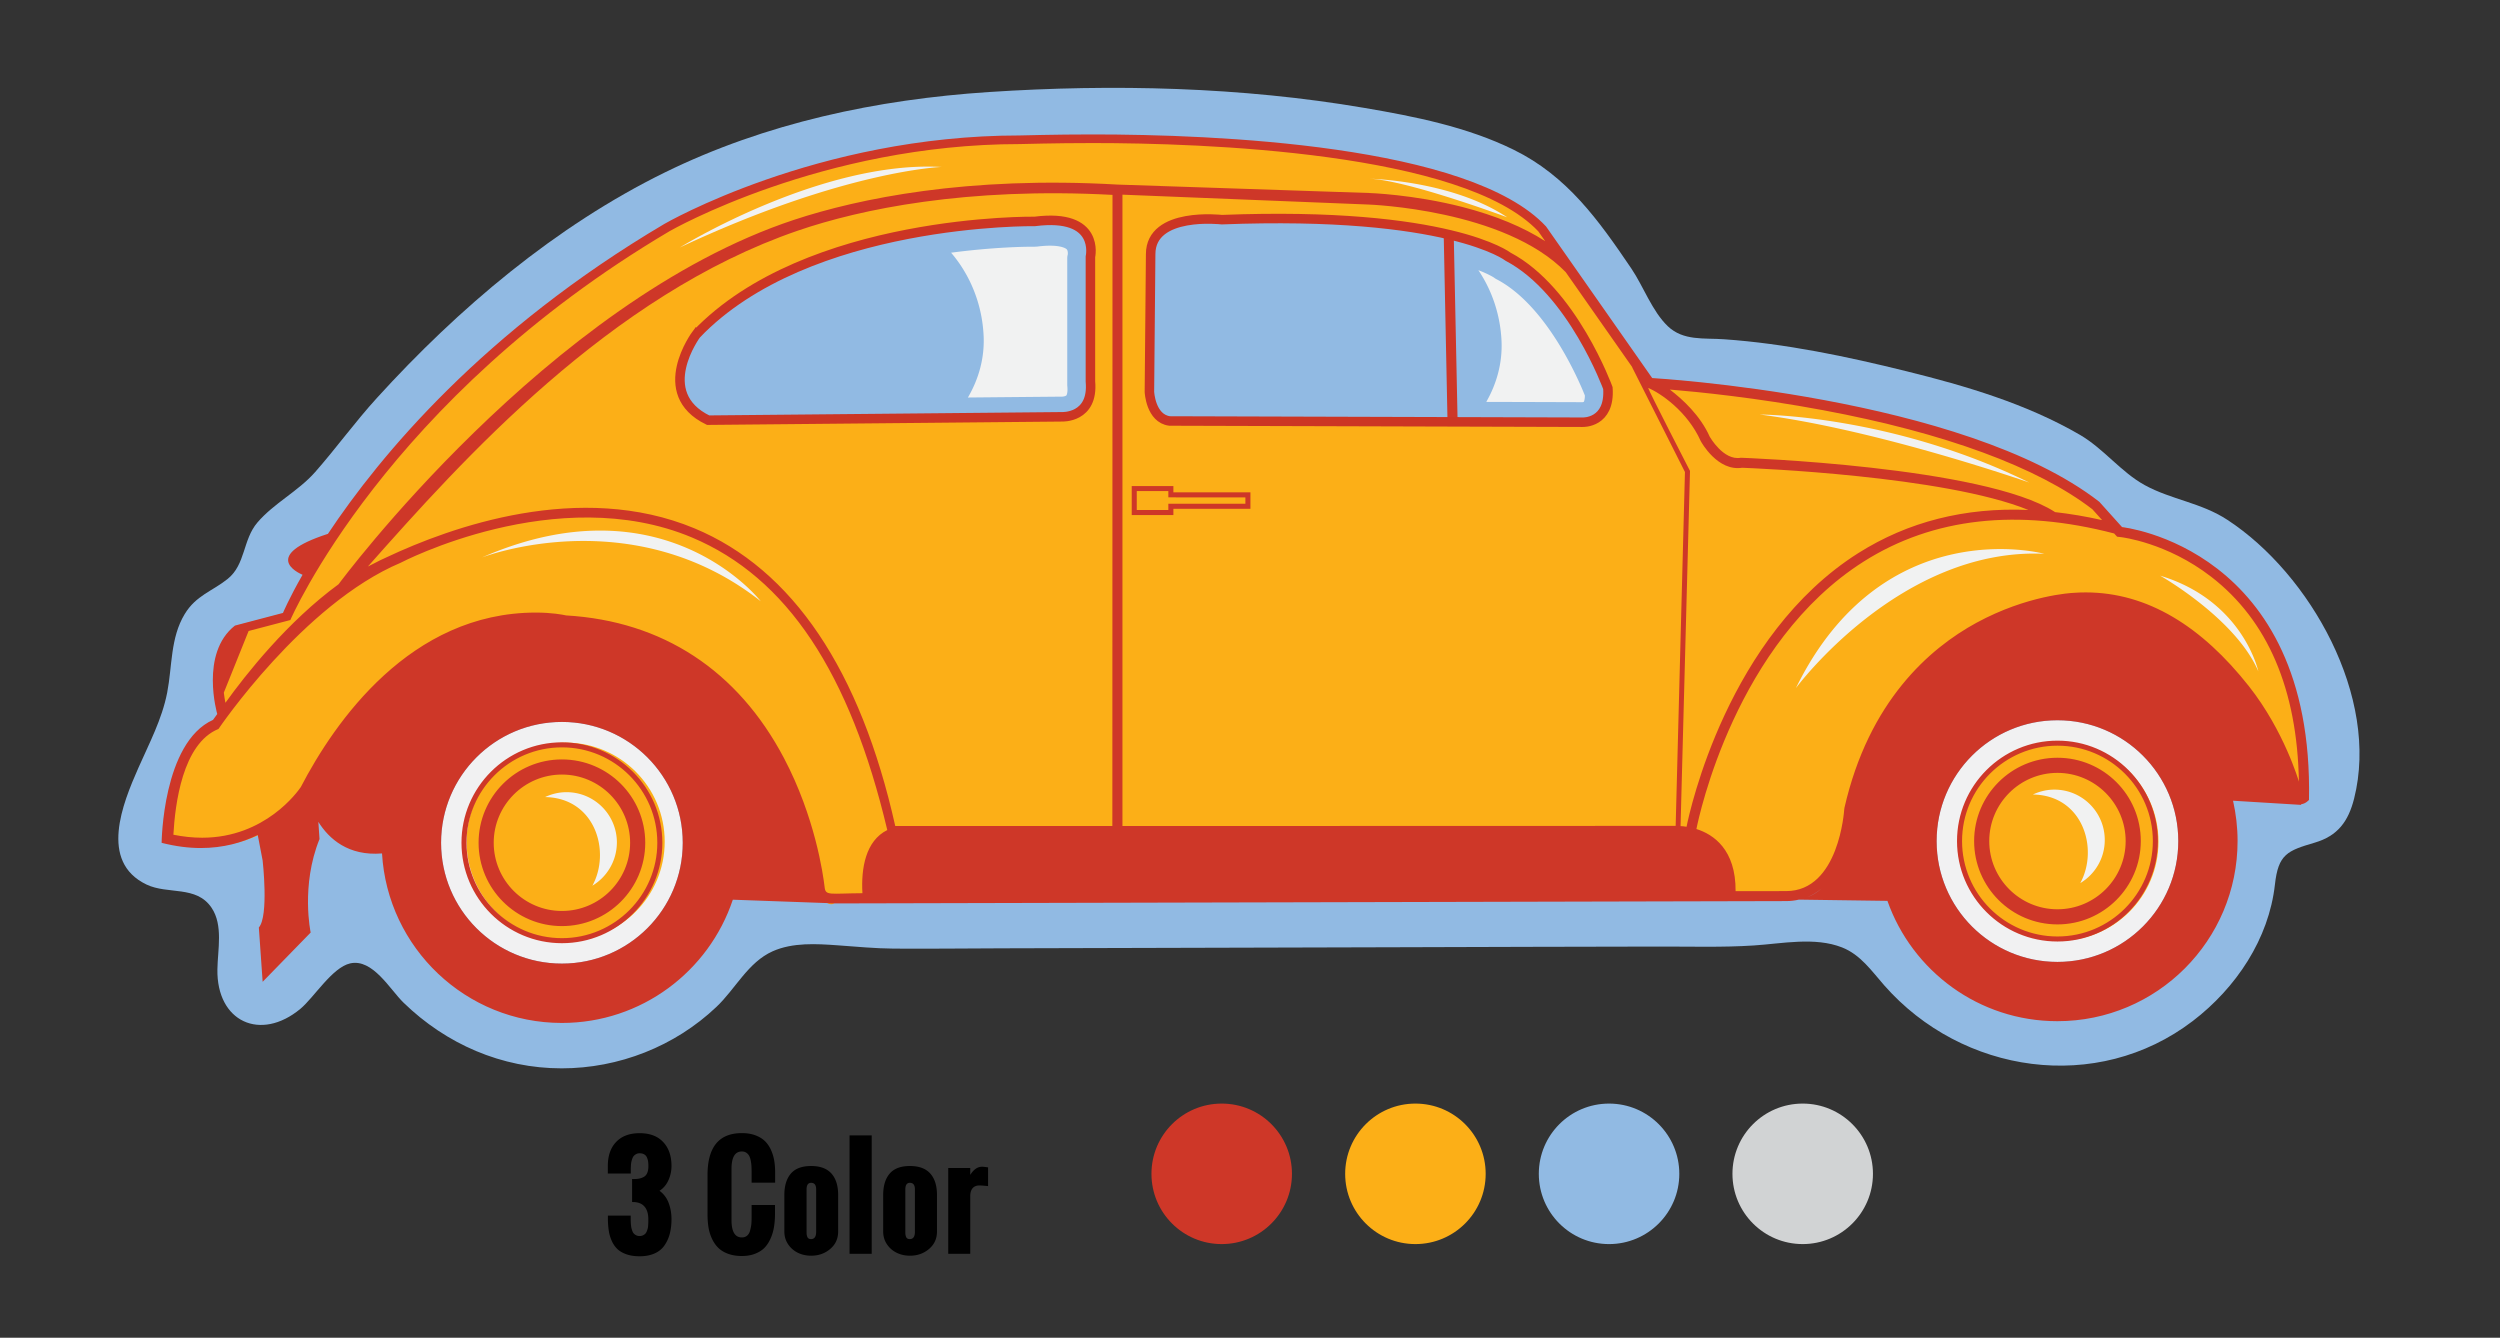 <svg id="spotcolor-3" xmlns="http://www.w3.org/2000/svg" viewBox="0 0 342 183"><rect x="0" y="0" width="342" height="183" fill="#333333" stroke="none"/><path fill="#91BAE3" d="M76.82 146.15c-8.18 0-15.79-3.32-21.62-8.99-1.86-1.81-4.21-6.05-7.29-5.37-2.46.55-4.96 4.68-6.83 6.23-5.44 4.5-11.46 1.77-11.34-5.42.04-2.67.81-6.04-.8-8.42-2.08-3.09-5.97-1.77-8.91-3.18-6.51-3.13-3.24-11.1-1.11-15.93 1.49-3.38 3.24-6.67 3.95-10.32.7-3.6.42-7.49 2.4-10.75 1.55-2.55 3.74-3.1 5.87-4.8 2.47-1.98 2.05-5.36 4.08-7.73 2.27-2.65 5.55-4.24 7.89-6.89 2.91-3.31 5.48-6.88 8.46-10.15C62.71 42.18 76 30.93 90.93 23.6c13.83-6.79 29.04-10 44.35-11.01 17.02-1.12 34.53-.7 51.36 2.17 6.93 1.18 14.07 2.6 20.42 5.72 7.35 3.61 11.63 9.65 16.12 16.27 1.64 2.43 2.84 5.84 4.98 7.88 2.12 2.02 4.95 1.59 7.67 1.78 8.36.58 16.84 2.36 24.95 4.37 8.17 2.02 16.39 4.44 23.71 8.68 3.31 1.92 5.65 5.12 8.92 6.91 3.64 1.99 7.7 2.39 11.29 4.74 11.34 7.41 20.86 24.27 17.34 38.15-.79 3.11-2.23 5.08-5.37 6.01-3.77 1.11-5 1.58-5.46 5.74-.83 7.44-5.31 14.13-11.23 18.66-13.1 10.01-31.55 7.26-42.22-4.88-1.74-1.98-3.22-4.17-5.76-5.18-3.73-1.47-8.22-.52-12.08-.27-4.3.28-8.62.14-12.93.15-11.64.01-23.28.06-34.92.09l-54.93.15c-4.97.01-9.93.08-14.9.04-2.56-.02-5.08-.27-7.63-.45-2.92-.21-6.15-.41-8.9.81-3.39 1.51-5.09 5.15-7.71 7.62-5.69 5.4-13.35 8.4-21.18 8.4m152.91 14.43c0-5.3-4.3-9.61-9.61-9.61s-9.61 4.3-9.61 9.61 4.3 9.61 9.61 9.61 9.61-4.31 9.61-9.61"></path><path fill="#F1F1F2" d="M76.87 131.82c-9.13 0-16.53-7.4-16.53-16.53s7.4-16.53 16.53-16.53 16.53 7.4 16.53 16.53-7.4 16.53-16.53 16.53zm204.59-.23c-9.13 0-16.53-7.4-16.53-16.53s7.4-16.53 16.53-16.53 16.53 7.4 16.53 16.53-7.4 16.53-16.53 16.53z"></path><path fill="#FCAF17" d="M77.38 101.59c7.48 0 13.55 6.07 13.55 13.55s-6.07 13.55-13.55 13.55-13.55-6.07-13.55-13.55 6.07-13.55 13.55-13.55zm204.35 0c7.48 0 13.55 6.07 13.55 13.55s-6.07 13.55-13.55 13.55-13.55-6.07-13.55-13.55 6.07-13.55 13.55-13.55zm8.15-29.5l-3.1-3.44c-18.6-14.47-60.96-16.88-60.96-16.88l-14.46-20.66c-13.78-14.81-70.6-12.4-70.6-12.4-28.24-.34-49.6 12.05-49.6 12.05C51.55 54.18 39.15 83.8 39.15 83.8l-6.54 1.72c-4.82 3.79-2.41 12.05-2.41 12.05l-.23 1.84c-6.89 3.1-7.35 15.73-7.35 15.73 13.43 3.44 19.98-6.89 19.98-6.89 14.47-27.9 34.79-22.73 34.79-22.73 31 1.72 34.1 36.16 34.1 36.16 2.07 3.1 2.76 1.72 2.76 1.72l129.15-.34c9.3.69 9.99-12.4 9.99-12.4 6.2-27.21 29.96-28.24 29.96-28.24 20.66-1.38 29.28 24.45 29.28 24.45.69 4.82 2.75 2.41 2.75 2.41.68-34.43-25.5-37.19-25.5-37.19zM145.35 57.05l-48.22.46c-7.58-3.67-1.61-11.71-1.61-11.71 15.15-15.84 46.15-15.38 46.15-15.38 8.96-1.15 7.58 4.82 7.58 4.82v16.99c.46 5.05-3.9 4.82-3.9 4.82zm71 .75l-56.31-.17c-2.58-.34-2.76-3.96-2.76-3.96l.17-18.77c0-5.85 9.7-4.71 9.7-4.71 31-1.21 39.03 5.05 39.03 5.05 8.78 4.65 13.6 17.91 13.6 17.91.36 4.82-3.43 4.65-3.43 4.65zm-13.11 102.78c0 5.31-4.3 9.61-9.61 9.61s-9.61-4.3-9.61-9.61c0-5.3 4.3-9.61 9.61-9.61s9.61 4.3 9.61 9.61"></path><path fill="#CE3728" d="M76.87 103.89c-6.3 0-11.4 5.11-11.4 11.4s5.11 11.4 11.4 11.4c6.3 0 11.4-5.11 11.4-11.4s-5.1-11.4-11.4-11.4zm0 20.73c-5.15 0-9.33-4.19-9.33-9.33s4.19-9.33 9.33-9.33c5.15 0 9.33 4.19 9.33 9.33s-4.18 9.33-9.33 9.33zm99.87 35.96c0 5.3-4.3 9.61-9.61 9.61s-9.61-4.3-9.61-9.61 4.3-9.61 9.61-9.61 9.61 4.3 9.61 9.61zm139.13-51.15c.69-34.56-25.57-37.32-25.57-37.32l-3.11-3.46c-18.66-14.51-61.17-16.93-61.17-16.93l-8.1-11.57-2.66-3.8-3.76-5.37c-10.43-11.21-45.44-12.59-62.01-12.59-5.4 0-9.61.14-10 .14-27.76 0-48.6 12.1-48.6 12.1-24.71 14.61-38.86 31.62-46.03 42.4-9.14 2.96-4.17 5.3-3.47 5.6-1.87 3.27-2.68 5.22-2.68 5.22l-6.57 1.73c-4.84 3.8-2.42 12.1-2.42 12.1l-.58.8c-6.91 3.11-7.03 16.82-7.03 16.82 1.93.49 3.71.71 5.35.71 3.1 0 5.69-.75 7.8-1.78l.67 3.49s.86 7.6-.52 9.16l.52 7.43 6.57-6.74s-1.38-6.39 1.21-12.79l-.16-2.35c1.45 2.32 4.09 4.7 8.71 4.32.76 12.93 11.48 23.19 24.6 23.19 10.89 0 20.12-7.06 23.39-16.86l12.82.46-.01-.01c.53.1.97.06.97.06l130.3-.32c.63 0 1.21-.07 1.76-.2l12.11.17c3.38 9.59 12.51 16.46 23.25 16.46 13.62 0 24.65-11.04 24.65-24.65 0-1.89-.22-3.73-.62-5.51l9.34.57s-.01-.04-.03-.1c.59-.02 1.08-.58 1.08-.58zm-66.49-53.32c16.65 3.11 29.39 7.8 36.86 13.56l1.33 1.48c-2.21-.5-4.37-.86-6.48-1.1l.01-.02c-9.72-6.25-42.95-7.41-42.95-7.41-2.39.44-4.25-2.88-4.26-2.88-1.28-2.88-3.68-5.1-5.46-6.45 3.89.32 11.88 1.12 20.95 2.82zM34.01 86.32l5.71-1.5S52.7 54.63 91.59 31.63c.21-.12 20.84-11.92 47.91-11.92.38 0 4.7-.14 10-.14 14.91 0 50.65 1.18 60.94 12.08l.94 1.34c-3.01-1.94-6.81-3.51-11.3-4.67-6.74-1.73-12.79-1.92-12.84-1.92l-34.34-1.15c-20.56-1.19-35.42 1.91-44.24 4.81-33.72 11.13-62.34 49.86-62.34 49.86-6.98 5.11-12.66 12.29-15.48 16.22-.08-.38-.16-.85-.22-1.39l3.39-8.43zm42.86 45.5c-9.13 0-16.53-7.4-16.53-16.53s7.4-16.53 16.53-16.53 16.53 7.4 16.53 16.53c.01 9.13-7.4 16.53-16.53 16.53zm41.11-9.63c-4.47.03-5.05.38-5.17-.83-.21-1.78-1.31-9.58-5.56-17.65-6.32-12-16.62-18.75-29.8-19.52-.46-.1-1.95-.39-4.15-.39-17.16 0-27.5 14.93-32.15 23.87-.39.57-4.86 6.93-13.5 6.93-1.27 0-2.59-.14-3.93-.41.23-4.16 1.24-12.47 6.17-14.47 0 0 11.54-17.08 24.91-22.73 0 0 21.38-11.22 39.87-3.46 12.98 5.46 21.61 18.5 26.71 40.02-2.96 1.47-3.6 5.22-3.4 8.64zM95.01 72.28c-15.68-6.53-33.31-.2-42.13 3.96-.59.26-1.18.55-1.76.86-.28.14-.54.27-.79.4 12.9-14.56 33.11-37.15 58.82-45.95 8.56-2.93 23.06-5.97 43.04-4.89l-.02 86.34h-29.7c-4.77-21.33-14.04-35.13-27.46-40.72zM153.55 113V26.63l33.62 1.35c.21.01 18.67.66 27.02 9.25l9.11 13.01-.02.01 7.22 14.32-1.27 48.41-75.68.02zm76.35.01l1.29-48.5v-.09s-5.73-11.12-5.72-11.35c1.65.68 5.37 3.19 7.19 7.27.09.17 2.31 4.17 5.66 3.65 1.53.06 27.63 1.09 39.16 5.77-8.66-.37-16.45 1.6-23.26 5.9-17.85 11.28-23.05 35.19-23.5 37.44-.34-.06-.62-.08-.82-.09zm7.53 8.9c.04-5.71-3.04-7.77-5.36-8.5.36-1.83 5.39-25.53 22.9-36.6 9.49-6 21.02-7.28 34.25-3.83l.04.05.36.39.53.06c.06.01 6.25.71 12.34 5.42 7.74 5.98 11.77 15.41 12 28.03-.01-.04-2.01-6.93-6.82-13.03-6.45-8.19-13.88-12.86-22.35-12.86-.55 0-1.12.02-1.65.06-.26.01-6.36.32-13.3 4.1-6.4 3.49-14.72 10.71-18.05 25.31l-.03.23c-.01.11-.7 11.16-7.94 11.16-.04 0-2.58 0-6.92.01zm11.76-.36c-.57.5-1.21.91-1.94 1.18.72-.29 1.36-.7 1.94-1.18zm32.27 10.04c-9.13 0-16.53-7.4-16.53-16.53s7.4-16.53 16.53-16.53 16.53 7.4 16.53 16.53-7.4 16.53-16.53 16.53zM76.87 101.55c-7.58 0-13.74 6.16-13.74 13.74s6.16 13.74 13.74 13.74 13.74-6.16 13.74-13.74-6.16-13.74-13.74-13.74zm0 26.79c-7.2 0-13.05-5.85-13.05-13.05s5.85-13.05 13.05-13.05c7.2 0 13.05 5.85 13.05 13.05s-5.85 13.05-13.05 13.05zm204.59-27.02c-7.58 0-13.74 6.16-13.74 13.74s6.16 13.74 13.74 13.74 13.74-6.16 13.74-13.74-6.16-13.74-13.74-13.74zm0 26.79c-7.2 0-13.05-5.85-13.05-13.05 0-7.2 5.85-13.05 13.05-13.05s13.05 5.85 13.05 13.05c0 7.2-5.85 13.05-13.05 13.05zm-82.58-95.59l.52 25.06-1.38.03-.52-25.48 1.38.39zm-38.36 33.97h-5.7v3.97h5.7v-.86h10.54v-2.25h-10.54v-.86zm9.85 1.56v.86h-10.54v.86h-4.32v-2.59h4.32v.86l10.54.01zm111.09 35.61c-6.3 0-11.4 5.11-11.4 11.4 0 6.3 5.11 11.4 11.4 11.4s11.4-5.11 11.4-11.4c.01-6.3-5.1-11.4-11.4-11.4zm0 20.73c-5.15 0-9.33-4.19-9.33-9.33s4.18-9.33 9.33-9.33c5.14 0 9.33 4.19 9.33 9.33s-4.18 9.33-9.33 9.33z"></path><path fill="none" stroke="#CC3524" stroke-width="1.3" stroke-miterlimit="10" d="M95.26 45.73c15.21-15.9 46.31-15.44 46.31-15.44 8.99-1.15 7.6 4.84 7.6 4.84v17.05c.46 5.07-3.92 4.84-3.92 4.84l-48.38.46c-7.6-3.69-1.61-11.75-1.61-11.75zM160 57.59l56.5.17s3.8.17 3.46-4.67c0 0-4.84-13.31-13.65-17.97 0 0-8.06-6.28-39.17-5.07 0 0-9.73-1.15-9.73 4.72l-.17 18.83c0 .02.17 3.65 2.76 3.99z"></path><path fill="#F1F2F2" d="M81.04 121.16c2.55-4.67.39-12.01-6.48-12.12.89-.42 1.89-.67 2.94-.67 3.8 0 6.89 3.08 6.89 6.89a6.911 6.911 0 0 1-3.35 5.9zm203.54-.35c2.55-4.67.39-12.01-6.48-12.12.89-.42 1.89-.67 2.94-.67 3.8 0 6.89 3.08 6.89 6.89 0 2.51-1.34 4.7-3.35 5.9zM128.81 22.84s-13.32.46-35.82 11.02c.01 0 19.29-11.94 35.82-11.02zm-62.9 53.43c25.02-10.95 38.16 5.98 38.16 5.98-17.73-13.95-38.16-5.98-38.16-5.98zm140.28-46.54s-13.55-5.05-18.83-5.28c0 0 11.25.23 18.83 5.28zm34.56 26.98s17.91 0 36.85 9.3c0 0-20.67-7.24-36.85-9.3zm4.93 37.42c11.94-24.34 33.98-18.37 33.98-18.37-19.74-.91-33.98 18.37-33.98 18.37zm49.83-15.38c11.37 3.44 13.43 13.09 13.43 13.09-3.1-7.24-13.43-13.09-13.43-13.09zM146.07 34.83c-.07.26-.07.38-.07.66v17.05c0 .1 0 .19.01.28.08.84-.07 1.2-.13 1.27-.08.09-.36.16-.56.17h-.05c-.01 0-5.55.05-12.86.12 1.47-2.51 2.29-5.39 2.15-8.42-.19-4.31-1.82-8.32-4.45-11.39 5.75-.76 10.08-.82 11.13-.82h.27c.13 0 .27-.01.4-.02.63-.08 1.21-.12 1.74-.12 1.47 0 2.14.33 2.3.52.14.17.14.54.12.7m58.73 3.41c-.19-.1-.27-.14-.43-.27-.14-.09-.79-.49-2.13-1.01 1.88 2.79 3.01 6.14 3.17 9.71.13 2.98-.66 5.82-2.09 8.31 7.6.02 13.16.04 13.16.04.07-.01.16-.03.18-.05.04-.05.15-.32.15-.87-.88-2.2-5.2-12.25-12.01-15.86"></path><path fill="#D1D3D4" d="M256.22 160.58c0-5.3-4.3-9.61-9.61-9.61s-9.61 4.3-9.61 9.61 4.3 9.61 9.61 9.61 9.61-4.31 9.61-9.61"></path><path d="M83.15 166.29h3.13v.63c0 .11.01.27.02.48.02.21.04.38.06.51.03.13.07.28.13.45.06.17.13.3.22.39.08.09.19.17.33.24.13.07.29.1.45.1a1.096 1.096 0 0 0 .77-.3c.08-.08.16-.2.22-.35.06-.15.1-.28.13-.39.03-.11.05-.26.06-.45.01-.19.02-.34.02-.42v-.41c0-.75-.18-1.33-.55-1.74-.37-.41-.93-.61-1.67-.59v-3.15c.37.01.67 0 .93-.05s.48-.13.69-.25c.21-.12.36-.31.46-.55.1-.25.15-.55.15-.93 0-.24-.02-.45-.04-.63-.03-.18-.08-.36-.16-.54s-.2-.32-.37-.42-.38-.15-.63-.15c-.17 0-.32.03-.45.1-.14.07-.24.15-.33.24-.08.09-.16.22-.22.39s-.1.31-.13.45c-.03.13-.05.3-.06.51-.01.21-.02.37-.02.47v.61h-3.14v-1.03c0-1.4.38-2.5 1.14-3.29.76-.8 1.83-1.2 3.22-1.2 1.38 0 2.45.4 3.21 1.21.76.8 1.14 1.9 1.14 3.28 0 .68-.14 1.33-.42 1.95-.28.62-.69 1.1-1.22 1.44.57.42.99.97 1.25 1.66s.39 1.43.39 2.22c0 .75-.08 1.42-.24 2.02-.16.6-.41 1.13-.74 1.6-.33.47-.78.83-1.35 1.08-.57.25-1.25.38-2.02.38-.66 0-1.24-.08-1.75-.25-.51-.17-.92-.4-1.24-.68-.32-.29-.58-.65-.79-1.08-.2-.43-.35-.89-.43-1.37-.08-.48-.13-1.02-.14-1.62v-.57h-.01zm13.64-.18v-5.36c0-3.83 1.57-5.74 4.7-5.74.66 0 1.25.09 1.76.27.51.18.94.42 1.29.73.35.31.63.7.86 1.15.22.46.39.95.49 1.48.1.53.15 1.12.15 1.76v1.39h-3.22v-1.49c0-.29-.01-.55-.02-.76-.01-.21-.04-.46-.09-.73-.05-.27-.12-.49-.21-.67-.09-.17-.22-.32-.39-.44s-.38-.18-.62-.18c-.95 0-1.42.8-1.42 2.39v6.99c0 1.59.47 2.38 1.42 2.38.28 0 .52-.08.71-.24.19-.16.33-.39.41-.69.08-.3.14-.59.17-.87.03-.29.04-.61.04-.98v-1.66h3.2v1.37c-.01.62-.06 1.19-.15 1.71a6.34 6.34 0 0 1-.46 1.52c-.22.49-.49.91-.82 1.25s-.76.61-1.29.82c-.53.21-1.13.31-1.82.31-.7 0-1.32-.1-1.87-.3-.55-.2-.99-.47-1.34-.81s-.64-.76-.87-1.25c-.23-.49-.39-1.02-.48-1.56-.08-.53-.13-1.13-.13-1.79zm10.51 2.36v-5c0-1.25.3-2.23.89-2.92s1.51-1.04 2.77-1.04c1.25 0 2.18.35 2.79 1.04s.91 1.67.91 2.92v5c0 .98-.36 1.77-1.09 2.39-.73.62-1.6.92-2.61.92-.65 0-1.26-.13-1.81-.4s-1-.66-1.34-1.17c-.34-.51-.51-1.09-.51-1.74zm4.35.04v-5.81c0-.59-.23-.89-.69-.89-.41 0-.62.3-.62.89v5.81c0 .13 0 .24.01.33.01.09.03.19.07.31.04.12.1.21.19.27.09.06.21.09.35.09.46-.01.69-.34.69-1zm4.57 3.01v-16.2h3.03v16.2h-3.03zm4.6-3.05v-5c0-1.25.3-2.23.89-2.92s1.51-1.04 2.77-1.04c1.25 0 2.18.35 2.79 1.04s.91 1.67.91 2.92v5c0 .98-.36 1.77-1.09 2.39-.73.62-1.6.92-2.61.92-.65 0-1.26-.13-1.81-.4s-1-.66-1.34-1.17c-.34-.51-.51-1.09-.51-1.74zm4.34.04v-5.81c0-.59-.23-.89-.69-.89-.41 0-.62.3-.62.89v5.81c0 .13 0 .24.01.33.01.09.03.19.07.31.04.12.1.21.19.27.09.06.21.09.35.09.46-.01.69-.34.69-1zm4.56 3.01v-11.74h3.01v.95c.46-.75 1-1.12 1.62-1.12.17 0 .45.03.82.09v2.56c-.56-.06-.95-.09-1.18-.09-.41 0-.73.13-.94.38s-.32.62-.32 1.09v7.88h-3.01z"></path></svg>